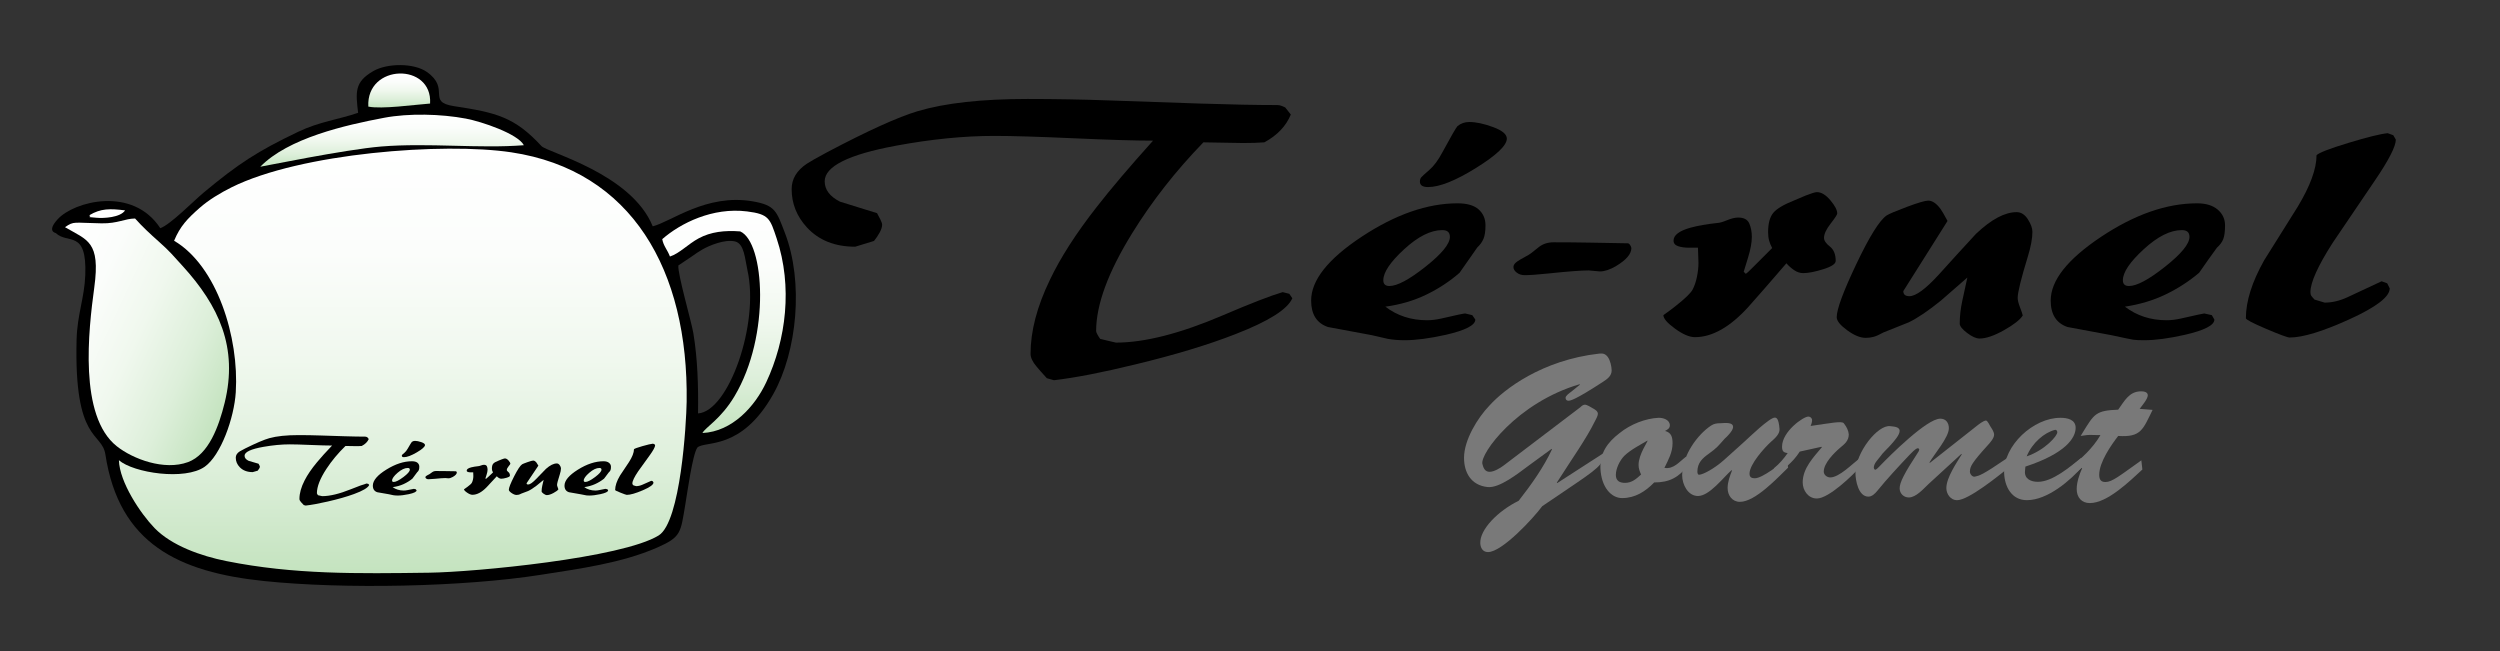 <?xml version="1.0" encoding="utf-8"?>
<!-- Generator: Adobe Illustrator 17.0.0, SVG Export Plug-In . SVG Version: 6.00 Build 0)  -->
<!DOCTYPE svg PUBLIC "-//W3C//DTD SVG 1.1//EN" "http://www.w3.org/Graphics/SVG/1.1/DTD/svg11.dtd">
<svg version="1.1" id="Capa_4" xmlns="http://www.w3.org/2000/svg" xmlns:xlink="http://www.w3.org/1999/xlink" x="0px" y="0px"
	 width="480px" height="125px" viewBox="0 0 480 125" enable-background="new 0 0 480 125" xml:space="preserve">
<rect x="0" y="0" width="480" height="125" fill="#333333" stroke="none"/>
<g>
	<g>
		<path fill="#797979" d="M293.465,89.427c-2.001,1.481-5.604,4.364-7.886,4.083c-3.163-0.36-4.484-2.802-4.484-5.604
			c0-3.443,2.602-7.686,4.924-10.088c2.762-3.042,10.008-8.687,21.056-9.928c0.76-0.08,1.201,0.08,1.641,0.681
			c0.44,0.6,0.721,1.802,0.721,2.562c0,1.041-0.841,1.641-1.641,2.162c-5.524,3.603-6.325,3.643-6.686,3.643
			c-0.32,0-0.521-0.24-0.521-0.56c0-0.401,0.801-0.961,1.081-1.161l1.681-1.361l-0.08-0.08
			c-11.97,3.522-19.095,13.291-18.655,15.292c0.2,0.841,0.521,1.521,1.401,1.521c0.841,0,2.042-0.72,2.722-1.241l14.652-11.129
			c0.24-0.24,0.561-0.521,0.921-0.521c0.36,0,1.161,0.48,1.481,0.681c0.44,0.24,1.001,0.561,1.001,1.081
			c0,0.4-0.4,1.081-0.561,1.401c-1.721,3.483-4.243,6.966-7.326,11.809l0.08,0.08l8.807-5.684c-0.08,1.761,0.2,2.082-5.244,5.764
			l-6.445,4.364c-1.641,2.242-7.686,8.807-10.408,8.807c-1,0-1.441-0.801-1.481-1.681c-0.12-2.682,3.443-6.245,7.366-8.167
			c2.442-3.122,4.763-6.365,6.405-9.888l-0.08-0.08L293.465,89.427z"/>
		<path fill="#797979" d="M324.093,89.387c-1.802,2.282-3.563,3.242-6.485,3.242c-1.681,1.721-3.643,3.002-6.165,3.002
			c-2.082,0-4.003-2.082-4.163-5.724c-0.08-3.002,1.401-5.004,3.643-6.725c2.162-1.761,5.044-2.843,7.486-2.962
			c0.88-0.04,2.201,0.36,2.201,1.441c0,0.601-0.48,0.841-0.92,1.081c1.201,0.32,1.441,1.161,1.441,2.362
			c0,1.761-0.801,3.163-1.561,4.724c1.761,0.32,2.882-1.201,4.123-2.122L324.093,89.387z M311.884,87.505
			c-0.881,0.881-1.641,2.442-1.641,3.683c0,1.161,0.76,1.521,1.761,1.521c1.321,0,2.161-0.76,3.082-1.601
			c-0.28-0.64-0.48-1.161-0.48-1.842c0-2.082,1.882-4.604,1.721-4.684C314.966,85.384,313.085,86.344,311.884,87.505z"/>
		<path fill="#797979" d="M334.985,84.743c0.841-0.76,4.764-4.563,5.764-4.563c0.321,0,0.761,0.12,0.921,2.201
			c0.08,0.961-1,1.882-1.641,2.442c-1.281,1.161-4.123,4.323-4.123,6.125c0,0.641,0.36,0.881,1,0.881
			c1.521,0,4.964-2.802,6.165-3.763l0.24,1.721c-2.042,1.962-6.285,6.565-9.247,6.565c-1.481,0-2.362-1.241-2.362-2.642
			c0-1.201,0.44-2.322,0.841-3.363l-0.08-0.08c-1.562,1.361-4.243,4.964-6.445,4.964c-1.962,0-3.042-2.241-3.042-3.963
			c0-3.883,3.002-7.886,5.564-9.568c0.561-0.36,1.081-0.44,1.761-0.44c0.561,0,2.602-0.36,2.442,0.841
			c-0.08,0.641-1.161,1.761-1.601,2.122c-1.241,1.401-1.481,1.761-3.042,2.882c-1.241,0.881-2.202,1.761-2.202,3.443
			c0,0.2,0.04,0.601,0.32,0.601c0.721,0,2.923-1.161,4.804-2.842L334.985,84.743z"/>
		<path fill="#797979" d="M345.556,86.705c-1.401,2.202-3.082,3.243-4.803,4.964l-0.16-1.761c1.041-0.841,1.882-1.842,2.642-2.922
			c-0.841-0.08-1.081-0.4-1.081-1.241c0-2.883,4.083-5.765,5.044-5.765c0.4,0,0.72,0.32,0.72,0.68c0,0.401-0.12,0.761-0.28,1.121
			c3.763-0.521,5.965-1.001,6.365-0.521c0.6,0.76,0.881,1.401,0.96,2.122c0,1.241-0.76,1.842-1.681,2.602
			c-1.161,1.001-3.122,2.962-3.122,4.563c0,0.641,0.64,1.121,1.241,1.121c1.721,0,4.243-2.602,5.564-3.603l0.28,1.481
			c-1.521,1.721-6.125,6.165-8.407,6.165c-1.681,0-2.722-1.561-2.722-3.083c0-2.722,2.082-4.844,3.683-6.765l-0.08-0.08
			L345.556,86.705z"/>
		<path fill="#797979" d="M370.218,92.99c-0.921,0.881-2.362,2.522-3.723,2.522c-0.961,0-1.721-0.721-1.761-1.681
			c-0.04-1.161,0.921-3.002,3.522-6.966c0.08-0.08,0.24-0.4,0.24-0.521c0-0.16-0.12-0.28-0.28-0.28
			c-0.401,0-1.281,0.961-1.562,1.241c-2.082,2.202-4.323,4.604-6.205,6.926c-0.44,0.521-1.001,1.121-1.721,1.121
			c-1.922,0-2.482-3.123-2.482-4.563c0.04-3.923,4.283-9.287,6.685-8.967c0.6,0.08,1.802,0.08,1.802,0.921
			c0,0.801-1.121,2.001-1.602,2.562c-0.72,0.841-1.601,1.561-2.201,2.442c-0.44,0.6-1.161,1.241-1.161,2.082
			c0,0.08,0.12,0.36,0.281,0.36c0.2,0,0.68-0.521,0.801-0.64c1.961-2.042,9.087-9.167,11.689-9.167c1.081,0,1.642,0.801,1.642,1.842
			c0,1.761-2.843,5.004-3.723,6.565l0.08,0.08l8.887-7.005c0.4-0.321,1.401-1.121,1.882-1.121c0.32,0,0.72,0.961,0.841,1.121
			c0.28,0.44,0.72,1.041,0.72,1.601c0,0.68-0.801,1.561-1.241,2.042c-3.123,3.443-3.363,4.084-3.403,5.004
			c-0.04,0.48,0.48,1.121,0.961,1.001c0.841-0.2,1.281-0.2,6.205-3.563l0.24,1.882c-1.882,1.481-7.646,6.205-9.888,6.205
			c-1.201,0-2.042-1.161-2.042-2.322c0-2.001,1.961-4.844,2.962-6.485l-0.08-0.08L370.218,92.99z"/>
		<path fill="#797979" d="M399.965,89.427c-2.442,2.842-6.845,6.605-10.808,6.605c-2.923,0-4.283-2.602-4.364-5.244
			c-0.16-5.244,5.645-10.608,10.848-10.568c1.281,0,2.883,0.32,2.883,1.921c0,1.961-1.962,4.924-9.648,7.446l-0.08,0.881
			c-0.12,1.521,1.201,2.042,2.482,2.042c2.842,0,6.205-2.922,8.326-4.604L399.965,89.427z M395.002,82.982
			c0-0.28-0.2-0.521-0.48-0.44c-2.001,0.521-4.323,2.442-5.404,5.084C392.64,86.425,395.042,83.662,395.002,82.982z"/>
		<path fill="#797979" d="M413.299,78.698c-1.882,3.803-2.202,5.284-6.606,5.004c-1.361,1.761-3.643,5.044-3.643,7.446
			c0,0.881,0.281,1.401,1.201,1.401c1.281,0,2.722-1.201,6.885-4.164l0.2,1.761c-2.362,2.162-6.685,6.445-10.088,6.445
			c-1.562,0-2.522-1.081-2.522-2.682c0-1.321,0.52-2.842,1.041-4.003l-0.08-0.08l-2.042,1.641l-0.44-1.521
			c2.402-1.842,4.604-3.883,6.085-6.405c-2.442,0-1.681-0.16-3.803,0.16l0.44-0.72c2.162-3.523,2.482-4.163,6.765-4.323
			c1.201-1.641,2.082-3.523,4.404-3.523c0.521,0,1.282,0.12,1.282,0.761c0,0.72-1.161,2.042-1.561,2.602L413.299,78.698z"/>
	</g>
	<g>
		<path d="M210.457,63.568c0,0.13,0.081,0.348,0.244,0.651c0.162,0.303,0.342,0.586,0.537,0.846c0.52,0.13,1.057,0.26,1.61,0.39
			c0.552,0.13,1.025,0.238,1.415,0.326c5.529,0,12.394-1.757,20.592-5.27c5.27-2.255,9.076-3.73,11.419-4.424l1.269,0.326
			l0.586,0.846c-0.912,2.126-4.555,4.424-10.931,6.897c-5.206,2.038-11.581,3.969-19.128,5.791
			c-6.377,1.562-11.614,2.58-15.712,3.058l-1.367-0.39c-0.912-0.999-1.562-1.736-1.952-2.212c-0.781-0.911-1.172-1.736-1.172-2.473
			c0-4.337,1.236-9.065,3.709-14.184c2.016-4.251,5.009-8.914,8.979-13.989c2.733-3.513,6.344-7.764,10.833-12.752
			c-3.384,0-8.458-0.151-15.225-0.455c-6.767-0.303-11.842-0.456-15.225-0.456c-5.856,0-12.167,0.629-18.933,1.887
			c-9.11,1.692-13.663,3.969-13.663,6.832c0,1.605,0.976,2.907,2.928,3.904c2.343,0.738,4.717,1.475,7.125,2.212
			c0.195,0.348,0.406,0.748,0.634,1.204c0.227,0.456,0.342,0.792,0.342,1.008c0,0.434-0.163,0.943-0.488,1.529
			c-0.326,0.586-0.683,1.117-1.073,1.594l-3.611,1.106c-3.904,0-6.995-1.236-9.272-3.709c-1.952-2.125-2.928-4.576-2.928-7.352
			c0-1.952,0.976-3.579,2.928-4.88c0.586-0.391,1.887-1.128,3.904-2.212c7.808-4.121,13.598-6.744,17.372-7.873
			c5.27-1.562,12.297-2.342,21.08-2.342c5.334,0,10.67,0.097,16.006,0.293c5.334,0.195,11.011,0.39,17.03,0.586
			c6.018,0.195,11.012,0.293,14.981,0.293c0.259,0,0.552,0.065,0.878,0.195c0.325,0.13,0.52,0.217,0.586,0.261l1.074,1.366
			c-0.912,2.212-2.603,3.991-5.075,5.335c-0.651,0.044-1.285,0.076-1.903,0.098c-0.619,0.022-1.351,0.032-2.195,0.032
			c-0.847,0-2.115-0.021-3.806-0.065c-1.693-0.043-2.961-0.065-3.806-0.065c-5.336,5.509-9.891,11.321-13.664,17.437
			C212.766,52.225,210.457,58.493,210.457,63.568z"/>
		<path d="M273.99,61.486c0.845,0,1.757-0.108,2.733-0.326c2.797-0.651,4.326-0.976,4.587-0.976l1.366,0.325l0.586,0.846
			c0,1.085-1.888,2.061-5.66,2.928c-3.123,0.694-5.758,1.041-7.905,1.041c-1.172,0-2.245-0.087-3.221-0.26
			c-1.302-0.304-2.342-0.543-3.123-0.716c-2.798-0.521-5.596-1.041-8.393-1.562c-2.147-0.737-3.22-2.429-3.22-5.075
			c0-3.904,3.236-7.992,9.71-12.264c6.473-4.272,12.605-6.409,18.396-6.409c1.821,0,3.172,0.39,4.05,1.171
			c0.878,0.781,1.318,1.801,1.318,3.058c0,1.129-0.131,1.996-0.391,2.603c-0.26,0.608-0.651,1.15-1.171,1.627
			c-1.171,1.649-2.31,3.276-3.416,4.88c-1.888,1.649-4.018,3.048-6.392,4.197c-2.376,1.15-4.994,1.919-7.856,2.309
			C268.264,60.619,270.931,61.486,273.99,61.486z M265.597,53.808c0,0.738,0.391,1.106,1.171,1.106c1.496,0,3.806-1.236,6.93-3.709
			c3.123-2.472,4.684-4.381,4.684-5.725c0-0.868-0.488-1.302-1.464-1.302c-2.213,0-4.652,1.226-7.32,3.676
			C266.93,50.306,265.597,52.29,265.597,53.808z M289.312,26.612c0,1.301-1.969,3.178-5.904,5.628
			c-3.937,2.451-7.012,3.676-9.223,3.676c-1.042,0-1.562-0.347-1.562-1.041c0-0.347,0.081-0.618,0.244-0.813
			c0.162-0.195,0.683-0.672,1.562-1.432c0.878-0.758,1.708-1.875,2.489-3.35c1.691-3.123,2.667-4.815,2.928-5.075
			c0.65-0.521,1.398-0.781,2.245-0.781c1.301,0,2.83,0.325,4.587,0.976C288.434,25.051,289.312,25.789,289.312,26.612z"/>
		<path d="M292.727,52.832c-0.586,0-1.09-0.163-1.513-0.488c-0.424-0.326-0.634-0.683-0.634-1.074c0-0.303,0.161-0.596,0.488-0.878
			c0.325-0.282,1.138-0.769,2.44-1.464c0.13-0.043,0.781-0.542,1.952-1.497c0.781-0.607,1.723-0.911,2.83-0.911
			c2.343,0,4.7,0.022,7.076,0.065c2.374,0.043,4.765,0.087,7.173,0.13c0.195,0,0.39,0.195,0.586,0.586
			c0,0.043,0.032,0.152,0.098,0.326c0,1.128-0.976,2.277-2.928,3.448c-1.171,0.695-2.213,1.041-3.123,1.041l-2.147-0.195
			c-1.432,0-4.001,0.195-7.71,0.586C295.231,52.725,293.703,52.832,292.727,52.832z"/>
		<path d="M324.347,47.562c-0.846,0-1.561-0.097-2.147-0.293c-0.586-0.195-0.878-0.553-0.878-1.073c0-1.041,1.074-1.865,3.221-2.473
			c1.43-0.39,3.155-0.693,5.172-0.911c0.391,0,1.008-0.173,1.854-0.521c0.845-0.347,1.562-0.521,2.147-0.521
			c1.106,0,1.821,0.38,2.147,1.138c0.325,0.76,0.488,1.617,0.488,2.57c0,1.085-0.244,2.418-0.732,4.001
			c-0.488,1.584-0.765,2.484-0.829,2.7l0.391,0.391c0.195-0.087,0.715-0.564,1.562-1.432c2.147-2.169,3.318-3.34,3.513-3.513
			c-0.26-0.477-0.456-0.954-0.586-1.432c-0.131-0.477-0.195-1.019-0.195-1.627c0-1.648,0.325-2.873,0.976-3.676
			c0.65-0.803,2.016-1.616,4.099-2.44c0.911-0.391,1.626-0.694,2.147-0.911c1.106-0.433,1.821-0.651,2.147-0.651
			c0.845,0,1.708,0.521,2.586,1.562s1.317,1.887,1.317,2.537c0,0.217-0.424,0.869-1.269,1.952c-0.846,1.085-1.268,1.996-1.268,2.733
			c0,0.521,0.373,1.073,1.122,1.659c0.747,0.586,1.122,1.508,1.122,2.765c0,0.564-0.797,1.096-2.391,1.594
			c-1.595,0.499-2.879,0.748-3.855,0.748c-0.586,0-1.156-0.184-1.708-0.553c-0.553-0.368-1.058-0.813-1.513-1.334
			c-3.059,3.557-5.498,6.355-7.32,8.393c-3.513,3.861-6.929,5.791-10.247,5.791c-1.042,0-2.31-0.543-3.806-1.627
			c-1.497-1.084-2.244-1.952-2.244-2.603c1.106-0.781,1.918-1.388,2.44-1.822c1.757-1.388,2.813-2.417,3.172-3.09
			c0.357-0.672,0.634-1.485,0.83-2.44c0.195-0.954,0.293-1.843,0.293-2.668l-0.098-2.928H324.347z"/>
		<path d="M366.507,61.876c-1.627,0.651-3.254,1.301-4.88,1.952c-0.781,0.433-1.415,0.716-1.903,0.846
			c-0.488,0.13-0.993,0.195-1.513,0.195c-1.042,0-2.229-0.488-3.562-1.464c-1.334-0.976-2.001-1.81-2.001-2.505
			c0-1.518,1.252-4.912,3.758-10.182c2.504-5.27,4.441-8.382,5.807-9.337c0.455-0.303,1.757-0.856,3.904-1.659
			c2.147-0.802,3.514-1.203,4.099-1.203c0.781,0,1.562,0.521,2.342,1.562c0.26,0.347,0.715,1.128,1.367,2.342
			c-2.864,4.512-5.694,9.001-8.491,13.468c0,0.651,0.39,0.976,1.171,0.976c1.235,0,3.123-1.388,5.66-4.164
			c2.342-2.603,4.716-5.205,7.125-7.808c2.928-2.775,5.529-4.164,7.807-4.164c0.845,0,1.562,0.456,2.147,1.366
			c0.586,0.911,0.878,1.714,0.878,2.408c0,1.259-0.293,2.841-0.878,4.75c-1.302,4.251-1.952,6.896-1.952,7.937
			c0,0.434,0.146,1.031,0.439,1.789c0.293,0.76,0.471,1.291,0.537,1.594c-0.522,0.825-1.724,1.768-3.611,2.83
			c-1.888,1.063-3.449,1.594-4.684,1.594c-0.652,0-1.449-0.358-2.391-1.074c-0.944-0.716-1.415-1.311-1.415-1.789
			c0-1.388,0.162-2.84,0.488-4.359c0.325-1.518,0.65-3.014,0.976-4.489c-1.693,1.475-3.384,2.95-5.075,4.424
			C370.247,59.664,368.198,61.053,366.507,61.876z"/>
		<path d="M415.986,61.486c0.845,0,1.757-0.108,2.732-0.326c2.862-0.651,4.359-0.976,4.49-0.976l1.463,0.325l0.489,0.846
			c0,1.085-1.889,2.061-5.661,2.928c-3.059,0.694-5.661,1.041-7.807,1.041c-0.977,0-1.676-0.032-2.099-0.098
			c-0.423-0.065-1.839-0.358-4.245-0.878c-2.798-0.521-5.596-1.041-8.393-1.562c-2.147-0.737-3.221-2.429-3.221-5.075
			c0-3.86,3.221-7.938,9.662-12.231c6.441-4.294,12.59-6.441,18.445-6.441c1.691,0,3.009,0.401,3.953,1.203
			c0.942,0.804,1.414,1.812,1.414,3.025c0,1.172-0.114,2.05-0.341,2.635c-0.229,0.586-0.634,1.138-1.22,1.659
			c-1.171,1.606-2.31,3.211-3.416,4.815c-1.951,1.649-4.099,3.037-6.441,4.164c-2.342,1.129-4.945,1.909-7.807,2.342
			C410.26,60.619,412.926,61.486,415.986,61.486z M407.592,53.808c0,0.738,0.391,1.106,1.172,1.106c1.496,0,3.805-1.236,6.929-3.709
			c3.123-2.472,4.685-4.381,4.685-5.725c0-0.868-0.489-1.302-1.464-1.302c-2.213,0-4.653,1.226-7.32,3.676
			C408.925,50.306,407.592,52.29,407.592,53.808z"/>
		<path d="M459.511,25.962l0.488,0.846c0,1.302-1.366,3.959-4.099,7.97c-2.732,4.013-5.401,7.949-8.003,11.809
			c-2.863,4.468-4.294,7.634-4.294,9.499c0,0.304,0.049,0.532,0.147,0.683c0.098,0.152,0.308,0.401,0.634,0.748l1.952,0.586
			c1.43,0,2.894-0.347,4.392-1.041c2.147-0.998,4.325-2.017,6.539-3.058l1.073,0.391l0.488,0.976c0,1.605-2.571,3.578-7.71,5.921
			c-5.141,2.342-8.978,3.513-11.516,3.513c-0.391,0-1.888-0.553-4.49-1.659c-2.603-1.106-3.903-1.789-3.903-2.05
			c0-3.253,1.171-6.961,3.513-11.125c2.147-3.426,4.294-6.853,6.441-10.28c2.407-3.99,3.611-7.287,3.611-9.889
			c0.455-0.477,2.504-1.269,6.148-2.375c3.643-1.106,6.148-1.724,7.515-1.854L459.511,25.962z"/>
	</g>
</g>
<g>
	<path fill-rule="evenodd" clip-rule="evenodd" d="M20.237,87.265c2.611,17.145,14.071,22.589,30.453,24.294
		c15.327,1.596,38.302,1.137,53.112-1.191c7.521-1.183,15.525-2.248,22.311-5.207c4.731-2.064,4.538-2.852,5.465-8.283
		c0.372-2.184,1.377-9.618,2.314-10.946c1.432-1.379,8.414,0.738,14.586-10.283c4.573-8.17,5.873-21.484,2.208-30.972
		c-1.595-4.125-1.806-5.275-6.206-6.025c-8.869-1.512-15.633,3.93-19.158,4.804c-4.11-10.15-20.231-14.186-21.357-15.406
		c-5.184-5.61-8.674-6.429-16.81-7.671c-5.303-0.81-0.582-3.308-5.203-6.566c-2.472-1.742-7.599-1.702-10.264-0.174
		c-3.669,2.102-3.392,4.065-2.932,8.019c-3.722,1.285-7.424,1.695-11.504,3.646c-7.885,3.772-11.451,6.106-18.178,11.694
		c-1.812,1.507-6.368,6.151-8.3,6.816c-5.314-8.142-16.567-5.152-19.694-1.727c-2.174,2.382-0.394,2.632-0.368,2.664
		c2.287,2.207,5.994-0.783,5.662,8.058c-0.165,4.41-1.543,7.587-1.668,12.385C14.188,85.052,19.562,82.842,20.237,87.265
		 M130.248,50.965c0.788-0.555,1.707-1.114,2.431-1.626c0.835-0.59,1.484-1.044,2.217-1.461c1.26-0.717,4.253-1.992,6.229-1.524
		c1.803,0.426,1.902,3.4,2.388,5.547c2.315,10.213-3.604,27.094-9.491,27.477c0.081-5.248-0.08-10.493-0.902-15.436
		C132.755,61.755,130.063,52.523,130.248,50.965z"/>
	<linearGradient id="SVGID_1_" gradientUnits="userSpaceOnUse" x1="76.647" y1="14.113" x2="76.647" y2="20.634">
		<stop  offset="0" style="stop-color:#FFFFFF"/>
		<stop  offset="0.245" style="stop-color:#FBFDFB"/>
		<stop  offset="0.499" style="stop-color:#F0F8EE"/>
		<stop  offset="0.757" style="stop-color:#DDEFDA"/>
		<stop  offset="1" style="stop-color:#C4E3BF"/>
	</linearGradient>
	<path fill-rule="evenodd" clip-rule="evenodd" fill="url(#SVGID_1_)" d="M70.715,20.466c-0.408-8.261,12.344-8.476,11.861-0.584
		C79.546,20.107,73.296,21.001,70.715,20.466z"/>
	<linearGradient id="SVGID_2_" gradientUnits="userSpaceOnUse" x1="75.279" y1="22.016" x2="75.279" y2="32.012">
		<stop  offset="0" style="stop-color:#FFFFFF"/>
		<stop  offset="0.245" style="stop-color:#FBFDFB"/>
		<stop  offset="0.499" style="stop-color:#F0F8EE"/>
		<stop  offset="0.757" style="stop-color:#DDEFDA"/>
		<stop  offset="1" style="stop-color:#C4E3BF"/>
	</linearGradient>
	<path fill-rule="evenodd" clip-rule="evenodd" fill="url(#SVGID_2_)" d="M49.978,32.012c5.352-5.487,16.25-7.978,23.789-9.401
		c4.726-0.892,10.928-0.735,15.687,0.162c3.02,0.57,9.978,2.916,11.126,5.108c-8.586,0.678-18.317-0.491-27.368,0.247
		C66.231,28.7,50.228,32.006,49.978,32.012z"/>
	<path fill-rule="evenodd" clip-rule="evenodd" fill="#FFFFFF" d="M17.143,41.324c2.215-1.323,3.986-1.293,6.874-0.931
		c-0.9,1.372-4.1,1.544-5.462,1.419C15.858,41.565,17.911,41.795,17.143,41.324z"/>
	<linearGradient id="SVGID_3_" gradientUnits="userSpaceOnUse" x1="6.748" y1="55.912" x2="45.479" y2="73.972">
		<stop  offset="0" style="stop-color:#FFFFFF"/>
		<stop  offset="0.245" style="stop-color:#FBFDFB"/>
		<stop  offset="0.499" style="stop-color:#F0F8EE"/>
		<stop  offset="0.757" style="stop-color:#DDEFDA"/>
		<stop  offset="1" style="stop-color:#C4E3BF"/>
	</linearGradient>
	<path fill-rule="evenodd" clip-rule="evenodd" fill="url(#SVGID_3_)" d="M12.481,43.619c1.766-1.214,1.562-0.825,7.028-0.738
		c3.106,0.05,4.464-0.915,6.425-0.928c1.396,1.562,2.895,2.962,4.572,4.445c2.091,1.85,2.857,2.806,4.538,4.652
		c6.982,7.667,10.71,15.657,8.087,26.296c-1.106,4.49-3.045,9.904-7.025,11.375c-4.573,1.689-10.594-0.591-13.687-3.045
		c-7.317-5.8-5.444-22.204-4.315-30.506C19.31,46.304,16.763,46.136,12.481,43.619z"/>
	<linearGradient id="SVGID_4_" gradientUnits="userSpaceOnUse" x1="139.001" y1="40.457" x2="139.001" y2="83.141">
		<stop  offset="0" style="stop-color:#FFFFFF"/>
		<stop  offset="0.245" style="stop-color:#FBFDFB"/>
		<stop  offset="0.499" style="stop-color:#F0F8EE"/>
		<stop  offset="0.757" style="stop-color:#DDEFDA"/>
		<stop  offset="1" style="stop-color:#C4E3BF"/>
	</linearGradient>
	<path fill-rule="evenodd" clip-rule="evenodd" fill="url(#SVGID_4_)" d="M127.151,45.914c3.519-3.073,9.671-6.145,16.278-5.322
		c4.237,0.527,4.416,1.369,5.696,5.207c3.063,9.191,1.839,19.389-2.009,27.6c-2.167,4.631-6.514,9.467-12.248,9.741
		c0.582-1.121,3.513-2.636,6.159-7.068c6.989-11.707,5.749-29.634,1.087-31.644c-2.995-0.227-5.644,0.082-7.965,1.332
		c-2.037,1.096-3.691,2.908-5.518,3.491C128.106,47.891,127.38,47.221,127.151,45.914z"/>
	<linearGradient id="SVGID_5_" gradientUnits="userSpaceOnUse" x1="77.338" y1="28.545" x2="77.338" y2="110.055">
		<stop  offset="0" style="stop-color:#FFFFFF"/>
		<stop  offset="0.245" style="stop-color:#FBFDFB"/>
		<stop  offset="0.499" style="stop-color:#F0F8EE"/>
		<stop  offset="0.757" style="stop-color:#DDEFDA"/>
		<stop  offset="1" style="stop-color:#C4E3BF"/>
	</linearGradient>
	<path fill-rule="evenodd" clip-rule="evenodd" fill="url(#SVGID_5_)" d="M33.426,46.225c1.158-2.78,2.535-4.227,4.896-6.303
		c1.729-1.52,3.934-2.859,6.132-3.953c13.264-6.601,40.733-8.669,53.706-6.726c23.182,3.475,34.039,22.676,33.677,47.89
		c-0.059,4.129-1.142,23.056-5.369,25.67c-7.014,4.337-35.305,7.036-44.051,7.155c-13.913,0.186-25.95,0.373-38.97-2.233
		c-4.847-0.969-10.495-2.959-13.771-6.335c-2.672-2.756-6.731-8.795-6.845-13.028c2.838,2.454,12.699,3.931,16.482,1.245
		c3.088-2.193,5.644-9.338,5.956-14.292C45.928,64.79,41.681,51.074,33.426,46.225z"/>
	<g>
		<path d="M60.845,94.703c0,0.034,0.022,0.09,0.066,0.167c0.042,0.073,0.09,0.143,0.143,0.211c0.138,0.031,0.282,0.064,0.429,0.096
			c0.147,0.034,0.273,0.061,0.377,0.084c1.474,0,3.303-0.442,5.488-1.321c1.404-0.566,2.419-0.935,3.042-1.11l0.338,0.083
			l0.156,0.212c-0.243,0.532-1.214,1.107-2.913,1.728c-1.387,0.51-3.086,0.994-5.097,1.451c-1.699,0.391-3.094,0.644-4.187,0.764
			l-0.363-0.097c-0.244-0.249-0.417-0.435-0.521-0.555c-0.208-0.226-0.312-0.433-0.312-0.62c0-1.085,0.329-2.269,0.989-3.551
			c0.538-1.066,1.334-2.233,2.392-3.505c0.729-0.881,1.691-1.945,2.887-3.196c-0.902,0-2.254-0.038-4.057-0.112
			c-1.804-0.078-3.156-0.117-4.058-0.117c-1.56,0-3.242,0.158-5.045,0.474c-2.428,0.425-3.642,0.995-3.642,1.71
			c0,0.403,0.26,0.73,0.781,0.979c0.624,0.183,1.256,0.37,1.898,0.554c0.052,0.087,0.108,0.188,0.169,0.304
			c0.061,0.111,0.092,0.197,0.092,0.251c0,0.108-0.045,0.236-0.131,0.382c-0.087,0.148-0.182,0.282-0.286,0.4l-0.962,0.277
			c-1.04,0-1.865-0.31-2.47-0.929c-0.521-0.531-0.78-1.146-0.78-1.841c0-0.49,0.26-0.898,0.78-1.221
			c0.156-0.099,0.502-0.285,1.04-0.557c2.08-1.032,3.624-1.688,4.629-1.971c1.404-0.391,3.277-0.587,5.617-0.587
			c1.421,0,2.843,0.025,4.265,0.074c1.421,0.048,2.935,0.098,4.538,0.145c1.603,0.049,2.934,0.074,3.992,0.074
			c0.068,0,0.146,0.018,0.234,0.049c0.086,0.033,0.138,0.055,0.156,0.066l0.286,0.343c-0.243,0.554-0.694,0.998-1.353,1.336
			c-0.173,0.01-0.343,0.019-0.507,0.025c-0.164,0.007-0.359,0.009-0.585,0.009c-0.226,0-0.563-0.006-1.014-0.017
			c-0.451-0.01-0.789-0.017-1.014-0.017c-1.421,1.381-2.635,2.835-3.641,4.368C61.46,91.864,60.845,93.434,60.845,94.703z"/>
		<path d="M77.515,94.182c0.226,0,0.468-0.025,0.728-0.081c0.745-0.161,1.153-0.243,1.223-0.243l0.363,0.082l0.156,0.211
			c0,0.271-0.502,0.516-1.507,0.733c-0.833,0.174-1.536,0.261-2.107,0.261c-0.312,0-0.598-0.021-0.858-0.064
			c-0.347-0.077-0.624-0.138-0.832-0.18c-0.746-0.13-1.492-0.26-2.237-0.391c-0.572-0.184-0.858-0.608-0.858-1.271
			c0-0.979,0.862-2.004,2.588-3.073c1.725-1.071,3.358-1.606,4.903-1.606c0.484,0,0.845,0.097,1.079,0.291
			c0.234,0.197,0.351,0.452,0.351,0.769c0,0.281-0.035,0.5-0.104,0.652c-0.069,0.15-0.173,0.287-0.313,0.407
			c-0.312,0.414-0.615,0.82-0.909,1.221c-0.503,0.415-1.071,0.763-1.704,1.052c-0.633,0.289-1.331,0.481-2.094,0.578
			C75.99,93.967,76.7,94.182,77.515,94.182z M75.28,92.259c0,0.186,0.103,0.278,0.311,0.278c0.399,0,1.015-0.309,1.846-0.93
			c0.833-0.619,1.249-1.096,1.249-1.434c0-0.216-0.131-0.325-0.391-0.325c-0.59,0-1.24,0.308-1.951,0.921
			C75.634,91.382,75.28,91.881,75.28,92.259z M81.598,85.445c0,0.327-0.526,0.797-1.574,1.411c-1.049,0.615-1.868,0.921-2.457,0.921
			c-0.277,0-0.415-0.087-0.415-0.26c0-0.089,0.02-0.155,0.064-0.205c0.043-0.048,0.182-0.168,0.416-0.359
			c0.235-0.19,0.455-0.468,0.663-0.838c0.451-0.782,0.71-1.207,0.781-1.272c0.172-0.131,0.373-0.196,0.597-0.196
			c0.346,0,0.754,0.083,1.224,0.245C81.364,85.054,81.598,85.241,81.598,85.445z"/>
		<path d="M82.248,92.015c-0.157,0-0.29-0.041-0.402-0.122c-0.113-0.082-0.169-0.169-0.169-0.268c0-0.078,0.043-0.15,0.13-0.22
			c0.086-0.072,0.304-0.193,0.65-0.369c0.035-0.011,0.208-0.134,0.52-0.373c0.207-0.152,0.459-0.23,0.754-0.23
			c0.625,0,1.253,0.007,1.887,0.018c0.632,0.01,1.267,0.021,1.911,0.031c0.052,0,0.104,0.049,0.157,0.147
			c0,0.012,0.007,0.038,0.025,0.083c0,0.281-0.261,0.57-0.78,0.863c-0.312,0.171-0.591,0.261-0.833,0.261l-0.573-0.05
			c-0.38,0-1.067,0.05-2.054,0.148C82.916,91.988,82.508,92.015,82.248,92.015z"/>
		<path d="M90.414,90.694c-0.225,0-0.416-0.024-0.573-0.073c-0.155-0.048-0.233-0.138-0.233-0.268c0-0.261,0.287-0.468,0.856-0.62
			c0.383-0.097,0.843-0.174,1.381-0.23c0.103,0,0.269-0.043,0.494-0.13c0.225-0.085,0.416-0.131,0.572-0.131
			c0.295,0,0.485,0.096,0.574,0.286c0.085,0.19,0.129,0.406,0.129,0.644c0,0.272-0.066,0.606-0.196,1.003
			c-0.13,0.397-0.204,0.622-0.22,0.678l0.104,0.097c0.052-0.024,0.189-0.143,0.416-0.36c0.572-0.542,0.883-0.837,0.937-0.879
			c-0.071-0.12-0.124-0.24-0.157-0.36c-0.034-0.12-0.052-0.255-0.052-0.409c0-0.411,0.084-0.718,0.259-0.919
			c0.175-0.202,0.538-0.406,1.095-0.613c0.241-0.097,0.431-0.174,0.57-0.227c0.296-0.108,0.486-0.164,0.573-0.164
			c0.223,0,0.456,0.13,0.688,0.391c0.235,0.262,0.353,0.473,0.353,0.637c0,0.054-0.113,0.217-0.338,0.489
			c-0.225,0.273-0.338,0.501-0.338,0.685c0,0.131,0.099,0.268,0.299,0.416c0.197,0.147,0.298,0.378,0.298,0.693
			c0,0.142-0.213,0.276-0.635,0.4c-0.427,0.125-0.769,0.187-1.03,0.187c-0.155,0-0.306-0.046-0.454-0.138
			c-0.148-0.092-0.282-0.204-0.403-0.334c-0.816,0.891-1.466,1.592-1.95,2.103C92.494,94.515,91.585,95,90.701,95
			c-0.278,0-0.616-0.138-1.014-0.409c-0.398-0.271-0.599-0.49-0.599-0.651c0.296-0.197,0.511-0.35,0.652-0.458
			c0.467-0.346,0.749-0.605,0.844-0.774c0.095-0.167,0.169-0.371,0.221-0.611c0.052-0.24,0.078-0.461,0.078-0.669l-0.027-0.734
			H90.414z"/>
		<path d="M101.39,94.281c-0.434,0.162-0.866,0.326-1.3,0.49c-0.207,0.11-0.378,0.18-0.508,0.212
			c-0.13,0.031-0.264,0.049-0.404,0.049c-0.277,0-0.593-0.123-0.948-0.366c-0.356-0.244-0.533-0.454-0.533-0.628
			c0-0.381,0.333-1.233,1.002-2.552c0.666-1.32,1.184-2.1,1.546-2.34c0.12-0.075,0.468-0.213,1.04-0.416
			c0.574-0.201,0.937-0.301,1.093-0.301c0.207,0,0.417,0.131,0.625,0.391c0.068,0.089,0.19,0.282,0.364,0.586
			c-0.764,1.132-1.518,2.257-2.264,3.376c0,0.164,0.104,0.244,0.312,0.244c0.329,0,0.833-0.348,1.508-1.042
			c0.625-0.654,1.257-1.305,1.898-1.958c0.782-0.696,1.475-1.044,2.083-1.044c0.225,0,0.415,0.117,0.569,0.343
			c0.157,0.227,0.234,0.428,0.234,0.605c0,0.313-0.077,0.712-0.234,1.188c-0.344,1.067-0.519,1.729-0.519,1.989
			c0,0.11,0.039,0.258,0.118,0.448c0.077,0.191,0.123,0.324,0.141,0.399c-0.138,0.206-0.458,0.443-0.961,0.71
			c-0.502,0.264-0.919,0.398-1.247,0.398c-0.175,0-0.388-0.087-0.638-0.267c-0.252-0.18-0.378-0.331-0.378-0.45
			c0-0.346,0.043-0.71,0.13-1.091c0.087-0.381,0.174-0.755,0.261-1.126c-0.45,0.371-0.902,0.74-1.353,1.111
			C102.388,93.728,101.842,94.075,101.39,94.281z"/>
		<path d="M114.313,94.182c0.226,0,0.468-0.025,0.73-0.081c0.763-0.161,1.161-0.243,1.196-0.243l0.39,0.082l0.13,0.211
			c0,0.271-0.503,0.516-1.507,0.733c-0.815,0.174-1.508,0.261-2.081,0.261c-0.259,0-0.446-0.008-0.558-0.025
			c-0.113-0.015-0.49-0.089-1.132-0.22c-0.746-0.13-1.493-0.26-2.237-0.391c-0.573-0.184-0.859-0.608-0.859-1.271
			c0-0.967,0.859-1.989,2.575-3.066c1.716-1.074,3.354-1.612,4.915-1.612c0.45,0,0.803,0.1,1.053,0.3
			c0.252,0.203,0.378,0.455,0.378,0.76c0,0.291-0.03,0.512-0.092,0.659c-0.059,0.148-0.169,0.285-0.324,0.415
			c-0.313,0.402-0.617,0.806-0.909,1.207c-0.522,0.415-1.093,0.762-1.718,1.045c-0.625,0.281-1.318,0.476-2.081,0.585
			C112.788,93.967,113.499,94.182,114.313,94.182z M112.078,92.259c0,0.186,0.103,0.278,0.312,0.278c0.398,0,1.014-0.309,1.846-0.93
			c0.831-0.619,1.249-1.096,1.249-1.434c0-0.216-0.13-0.325-0.39-0.325c-0.592,0-1.241,0.308-1.951,0.921
			C112.432,91.382,112.078,91.881,112.078,92.259z"/>
		<path d="M125.654,85.283l0.13,0.212c0,0.328-0.364,0.994-1.093,1.998c-0.73,1.004-1.441,1.99-2.134,2.959
			c-0.762,1.118-1.144,1.913-1.144,2.378c0,0.077,0.012,0.134,0.04,0.173c0.025,0.039,0.081,0.1,0.169,0.186l0.518,0.149
			c0.382,0,0.771-0.089,1.172-0.261c0.571-0.25,1.153-0.507,1.741-0.768l0.286,0.097l0.13,0.244c0,0.403-0.682,0.899-2.054,1.485
			c-1.37,0.587-2.391,0.879-3.068,0.879c-0.104,0-0.503-0.137-1.196-0.415c-0.695-0.278-1.042-0.448-1.042-0.513
			c0-0.816,0.314-1.744,0.938-2.789c0.57-0.856,1.145-1.716,1.716-2.575c0.641-0.998,0.961-1.824,0.961-2.476
			c0.122-0.12,0.668-0.317,1.638-0.595c0.973-0.277,1.638-0.433,2.005-0.466L125.654,85.283z"/>
	</g>
</g>
</svg>
